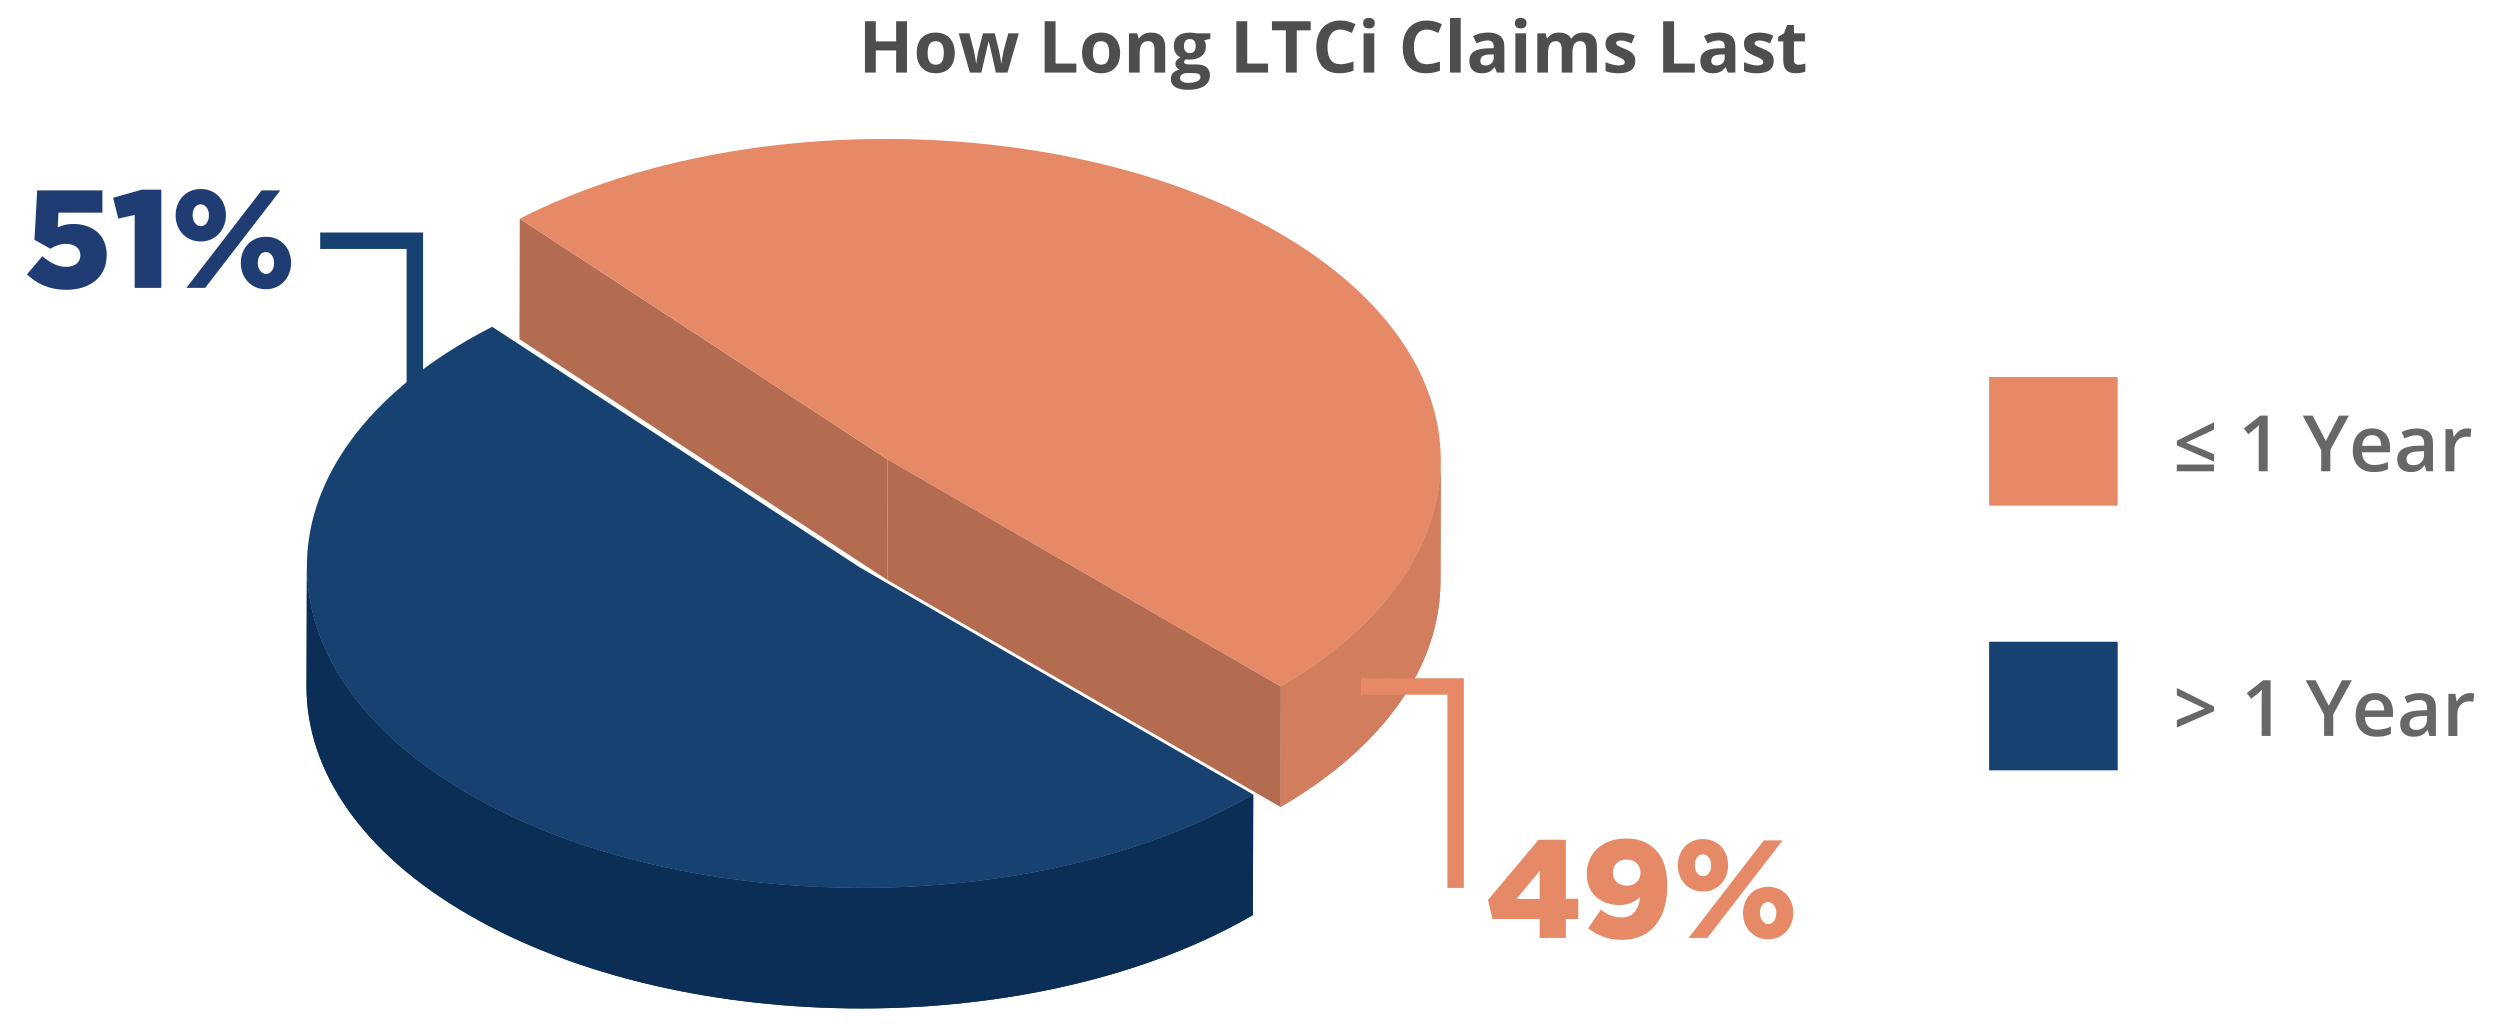 <?xml version="1.0" encoding="UTF-8"?>
<svg id="Layer_1" xmlns="http://www.w3.org/2000/svg" version="1.1" xmlns:xlink="http://www.w3.org/1999/xlink" viewBox="0 0 664.847 272.963">
  <!-- Generator: Adobe Illustrator 30.0.0, SVG Export Plug-In . SVG Version: 2.1.1 Build 123)  -->
  <defs>
    <style>
      .st0 {
        fill: #d17d5e;
      }

      .st1 {
        fill: #b46c51;
      }

      .st2 {
        fill: #174170;
      }

      .st3 {
        fill: #666767;
      }

      .st4 {
        fill: #0a2e56;
      }

      .st5 {
        clip-path: url(#clippath-1);
      }

      .st6 {
        isolation: isolate;
      }

      .st7 {
        fill: #4e4e4e;
      }

      .st8 {
        fill: #e68967;
      }

      .st9 {
        fill: #1f3c73;
      }

      .st10 {
        clip-path: url(#clippath);
      }
    </style>
    <clipPath id="clippath">
      <path class="st4" d="M81.52,182.553l.091-32.041c-.062,22.048,14.355,44.131,43.223,60.798,57.362,33.118,151.459,33.117,208.448-.002l-.091,32.041c-56.989,33.119-151.086,33.12-208.448.002-28.868-16.667-43.286-38.75-43.223-60.798Z"/>
    </clipPath>
    <clipPath id="clippath-1">
      <path class="st0" d="M383.169,122.623l-.091,32.041c-.062,21.763-14.233,43.493-42.543,59.945l.091-32.041c28.31-16.452,42.481-38.181,42.543-59.945Z"/>
    </clipPath>
  </defs>
  <g>
    <path class="st7" d="M241.204,19.301h-2.885v-5.891h-5.406v5.891h-2.894V5.651h2.894v5.35h5.406v-5.35h2.885v13.649Z"/>
    <path class="st7" d="M253.91,14.063c0,1.699-.448,3.028-1.344,3.986-.896.959-2.145,1.438-3.744,1.438-1.002,0-1.886-.219-2.651-.658-.766-.438-1.354-1.068-1.765-1.891-.411-.821-.616-1.779-.616-2.875,0-1.705.445-3.031,1.335-3.978.89-.945,2.141-1.419,3.753-1.419,1.002,0,1.886.218,2.651.653.766.437,1.354,1.062,1.765,1.877s.616,1.771.616,2.866ZM246.693,14.063c0,1.033.169,1.814.509,2.343.339.529.892.794,1.657.794.759,0,1.306-.263,1.639-.789.333-.525.499-1.309.499-2.348,0-1.033-.168-1.808-.504-2.325-.336-.516-.887-.774-1.652-.774-.759,0-1.307.257-1.643.771-.336.514-.504,1.29-.504,2.329Z"/>
    <path class="st7" d="M264.842,19.301l-.803-3.65-1.083-4.612h-.065l-1.904,8.263h-3.062l-2.969-10.438h2.838l1.204,4.621c.193.828.389,1.97.588,3.427h.056c.024-.474.133-1.224.327-2.25l.149-.794,1.288-5.004h3.137l1.223,5.004c.025.137.064.34.117.607s.104.552.154.854c.049.302.095.598.135.887.041.29.063.521.07.696h.056c.056-.448.155-1.063.299-1.844.143-.781.246-1.309.308-1.583l1.251-4.621h2.792l-3.006,10.438h-3.1Z"/>
    <path class="st7" d="M277.818,19.301V5.651h2.894v11.26h5.536v2.39h-8.43Z"/>
    <path class="st7" d="M297.881,14.063c0,1.699-.448,3.028-1.344,3.986-.896.959-2.145,1.438-3.744,1.438-1.002,0-1.886-.219-2.651-.658-.766-.438-1.354-1.068-1.765-1.891-.411-.821-.616-1.779-.616-2.875,0-1.705.445-3.031,1.335-3.978.89-.945,2.141-1.419,3.753-1.419,1.002,0,1.886.218,2.651.653.766.437,1.354,1.062,1.765,1.877s.616,1.771.616,2.866ZM290.664,14.063c0,1.033.169,1.814.509,2.343.339.529.892.794,1.657.794.759,0,1.306-.263,1.639-.789.333-.525.499-1.309.499-2.348,0-1.033-.168-1.808-.504-2.325-.336-.516-.887-.774-1.652-.774-.759,0-1.307.257-1.643.771-.336.514-.504,1.29-.504,2.329Z"/>
    <path class="st7" d="M309.869,19.301h-2.848v-6.097c0-.753-.134-1.317-.401-1.694-.268-.376-.694-.564-1.279-.564-.797,0-1.373.266-1.727.798-.355.532-.532,1.415-.532,2.646v4.911h-2.848v-10.438h2.175l.383,1.335h.159c.317-.504.754-.885,1.312-1.144.557-.258,1.19-.388,1.9-.388,1.214,0,2.135.329,2.764.985.628.656.943,1.604.943,2.843v6.806Z"/>
    <path class="st7" d="M321.884,8.863v1.447l-1.634.42c.299.467.448.989.448,1.568,0,1.12-.391,1.993-1.171,2.619-.781.625-1.866.938-3.253.938l-.514-.027-.42-.047c-.293.224-.439.473-.439.747,0,.41.523.616,1.568.616h1.774c1.145,0,2.018.246,2.619.737s.901,1.214.901,2.166c0,1.22-.509,2.166-1.526,2.838s-2.479,1.008-4.383,1.008c-1.456,0-2.569-.253-3.337-.761-.769-.507-1.153-1.218-1.153-2.133,0-.629.196-1.154.588-1.578.392-.423.968-.725,1.727-.905-.292-.124-.547-.328-.765-.611-.218-.283-.327-.584-.327-.901,0-.398.115-.729.346-.994.23-.265.563-.524.999-.779-.548-.236-.982-.616-1.303-1.139-.32-.523-.48-1.14-.48-1.849,0-1.14.37-2.02,1.111-2.643.741-.622,1.799-.934,3.174-.934.292,0,.639.026,1.041.08.401.053.658.092.77.116h3.641ZM313.827,20.775c0,.393.188.7.565.925.376.224.904.336,1.583.336,1.021,0,1.82-.14,2.399-.42.579-.28.868-.663.868-1.148,0-.393-.171-.663-.514-.812s-.871-.224-1.587-.224h-1.475c-.523,0-.96.123-1.312.368-.352.246-.528.571-.528.976ZM314.863,12.28c0,.566.129,1.015.387,1.345.258.329.652.494,1.181.494.535,0,.927-.165,1.176-.494.249-.33.374-.778.374-1.345,0-1.257-.517-1.886-1.55-1.886-1.046,0-1.568.629-1.568,1.886Z"/>
    <path class="st7" d="M328.792,19.301V5.651h2.894v11.26h5.536v2.39h-8.43Z"/>
    <path class="st7" d="M344.859,19.301h-2.895v-11.24h-3.706v-2.409h10.307v2.409h-3.706v11.24Z"/>
    <path class="st7" d="M356.464,7.864c-1.09,0-1.933.409-2.531,1.228s-.896,1.959-.896,3.422c0,3.043,1.142,4.565,3.427,4.565.957,0,2.119-.24,3.482-.719v2.427c-1.121.467-2.373.7-3.754.7-1.985,0-3.504-.602-4.556-1.807-1.052-1.204-1.578-2.933-1.578-5.186,0-1.419.258-2.662.775-3.729s1.259-1.886,2.227-2.456c.968-.569,2.102-.854,3.404-.854,1.324,0,2.656.32,3.994.961l-.934,2.353c-.51-.242-1.023-.454-1.539-.635-.518-.18-1.023-.271-1.521-.271Z"/>
    <path class="st7" d="M362.503,6.165c0-.927.517-1.391,1.55-1.391s1.55.464,1.55,1.391c0,.442-.129.786-.388,1.032-.258.245-.646.368-1.162.368-1.033,0-1.55-.467-1.55-1.4ZM365.472,19.301h-2.847v-10.438h2.847v10.438Z"/>
    <path class="st7" d="M379.449,7.864c-1.09,0-1.933.409-2.53,1.228s-.896,1.959-.896,3.422c0,3.043,1.143,4.565,3.427,4.565.958,0,2.119-.24,3.482-.719v2.427c-1.121.467-2.372.7-3.754.7-1.985,0-3.504-.602-4.556-1.807-1.052-1.204-1.577-2.933-1.577-5.186,0-1.419.258-2.662.774-3.729s1.259-1.886,2.227-2.456c.968-.569,2.103-.854,3.403-.854,1.325,0,2.657.32,3.995.961l-.934,2.353c-.51-.242-1.023-.454-1.54-.635-.517-.18-1.023-.271-1.521-.271Z"/>
    <path class="st7" d="M388.456,19.301h-2.847V4.774h2.847v14.526Z"/>
    <path class="st7" d="M398.073,19.301l-.551-1.419h-.074c-.479.604-.973,1.022-1.48,1.256-.507.233-1.168.35-1.983.35-1.002,0-1.791-.286-2.367-.858-.575-.573-.863-1.388-.863-2.446,0-1.107.388-1.925,1.162-2.45.775-.526,1.943-.817,3.506-.873l1.812-.057v-.457c0-1.059-.542-1.587-1.625-1.587-.834,0-1.814.252-2.94.756l-.943-1.923c1.201-.629,2.533-.943,3.996-.943,1.4,0,2.474.306,3.221.915.747.61,1.12,1.537,1.12,2.782v6.955h-1.988ZM397.233,14.465l-1.102.037c-.828.025-1.444.175-1.849.448-.405.274-.607.691-.607,1.251,0,.803.461,1.204,1.382,1.204.66,0,1.188-.189,1.583-.569.395-.379.593-.884.593-1.513v-.858Z"/>
    <path class="st7" d="M402.871,6.165c0-.927.517-1.391,1.55-1.391s1.55.464,1.55,1.391c0,.442-.129.786-.388,1.032-.258.245-.646.368-1.162.368-1.033,0-1.55-.467-1.55-1.4ZM405.84,19.301h-2.847v-10.438h2.847v10.438Z"/>
    <path class="st7" d="M418.173,19.301h-2.848v-6.097c0-.753-.126-1.317-.378-1.694-.252-.376-.648-.564-1.19-.564-.728,0-1.257.268-1.587.803s-.495,1.416-.495,2.642v4.911h-2.847v-10.438h2.175l.383,1.335h.159c.279-.479.685-.854,1.213-1.125.529-.271,1.136-.406,1.82-.406,1.562,0,2.621.511,3.175,1.531h.252c.28-.485.692-.862,1.237-1.13.544-.268,1.159-.401,1.844-.401,1.183,0,2.077.304,2.684.91s.91,1.58.91,2.918v6.806h-2.856v-6.097c0-.753-.126-1.317-.378-1.694-.252-.376-.649-.564-1.19-.564-.697,0-1.219.249-1.563.747-.346.498-.519,1.288-.519,2.371v5.237Z"/>
    <path class="st7" d="M434.884,16.201c0,1.07-.372,1.886-1.115,2.446-.744.56-1.856.84-3.338.84-.759,0-1.406-.051-1.941-.154-.535-.103-1.036-.253-1.503-.452v-2.353c.528.249,1.125.457,1.787.625.663.168,1.247.252,1.751.252,1.033,0,1.55-.299,1.55-.896,0-.225-.068-.406-.206-.547-.137-.14-.373-.299-.709-.476-.336-.178-.784-.385-1.345-.621-.803-.336-1.393-.647-1.769-.934-.377-.286-.65-.614-.822-.985-.171-.37-.256-.826-.256-1.367,0-.928.359-1.645,1.078-2.152.719-.507,1.737-.761,3.058-.761,1.257,0,2.479.274,3.669.822l-.859,2.054c-.522-.225-1.012-.408-1.466-.551-.454-.144-.918-.215-1.391-.215-.841,0-1.261.228-1.261.682,0,.255.136.476.406.662.271.188.863.464,1.778.831.815.33,1.413.639,1.793.925.379.286.659.616.84.989s.271.818.271,1.335Z"/>
    <path class="st7" d="M442.297,19.301V5.651h2.895v11.26h5.536v2.39h-8.431Z"/>
    <path class="st7" d="M459.502,19.301l-.551-1.419h-.074c-.479.604-.973,1.022-1.48,1.256-.507.233-1.168.35-1.983.35-1.002,0-1.791-.286-2.367-.858-.575-.573-.863-1.388-.863-2.446,0-1.107.388-1.925,1.162-2.45.775-.526,1.943-.817,3.506-.873l1.812-.057v-.457c0-1.059-.542-1.587-1.625-1.587-.834,0-1.814.252-2.94.756l-.943-1.923c1.201-.629,2.533-.943,3.996-.943,1.4,0,2.474.306,3.221.915.747.61,1.12,1.537,1.12,2.782v6.955h-1.988ZM458.663,14.465l-1.102.037c-.828.025-1.444.175-1.849.448-.405.274-.607.691-.607,1.251,0,.803.461,1.204,1.382,1.204.66,0,1.188-.189,1.583-.569.395-.379.593-.884.593-1.513v-.858Z"/>
    <path class="st7" d="M471.705,16.201c0,1.07-.372,1.886-1.115,2.446-.744.56-1.856.84-3.338.84-.759,0-1.406-.051-1.941-.154-.535-.103-1.036-.253-1.503-.452v-2.353c.528.249,1.125.457,1.787.625.663.168,1.247.252,1.751.252,1.033,0,1.55-.299,1.55-.896,0-.225-.068-.406-.206-.547-.137-.14-.373-.299-.709-.476-.336-.178-.784-.385-1.345-.621-.803-.336-1.393-.647-1.769-.934-.377-.286-.65-.614-.822-.985-.171-.37-.256-.826-.256-1.367,0-.928.359-1.645,1.078-2.152.719-.507,1.737-.761,3.058-.761,1.257,0,2.479.274,3.669.822l-.859,2.054c-.522-.225-1.012-.408-1.466-.551-.454-.144-.918-.215-1.391-.215-.841,0-1.261.228-1.261.682,0,.255.136.476.406.662.271.188.863.464,1.778.831.815.33,1.413.639,1.793.925.379.286.659.616.84.989s.271.818.271,1.335Z"/>
    <path class="st7" d="M478.324,17.219c.498,0,1.096-.108,1.793-.326v2.119c-.71.317-1.581.476-2.614.476-1.139,0-1.969-.288-2.488-.863-.52-.576-.779-1.439-.779-2.591v-5.032h-1.363v-1.204l1.568-.952.822-2.203h1.82v2.222h2.922v2.138h-2.922v5.032c0,.404.113.703.341.896.227.192.527.289.9.289Z"/>
  </g>
  <g>
    <path class="st8" d="M409.465,244.389h-12.555l-1.185-5.074,13.443-15.998h7.258v15.702h3.296v5.37h-3.296v5.036h-6.962v-5.036ZM409.465,239.056v-7.443l-6.185,7.443h6.185Z"/>
    <path class="st8" d="M422.354,246.869l3.37-4.962c1.777,1.407,3.48,2.073,5.555,2.073,2.963,0,4.555-2.073,4.889-5.406-1.333,1.259-3.186,2.11-5.481,2.11-5.036,0-8.702-3.11-8.702-8.184v-.074c0-5.74,4.406-9.443,10.332-9.443,3.777,0,5.999,1.074,7.962,3.036,1.889,1.852,3.11,4.814,3.11,9.592v.074c0,8.48-4.222,14.258-11.998,14.258-3.852,0-6.666-1.223-9.036-3.074ZM436.278,232.167v-.073c0-2-1.443-3.519-3.703-3.519s-3.629,1.481-3.629,3.481v.073c0,1.963,1.444,3.407,3.703,3.407s3.629-1.481,3.629-3.37Z"/>
    <path class="st8" d="M446.203,230.168v-.074c0-3.814,2.63-6.963,6.703-6.963,4.037,0,6.666,3.148,6.666,6.926v.074c0,3.814-2.703,6.962-6.703,6.962s-6.666-3.11-6.666-6.925ZM469.052,223.502h5l-19.998,25.923h-5l19.998-25.923ZM455.054,230.168v-.074c0-1.63-.926-2.889-2.186-2.889-1.296,0-2.147,1.222-2.147,2.852v.074c0,1.666.963,2.889,2.185,2.889,1.259,0,2.148-1.223,2.148-2.852ZM463.535,242.87v-.074c0-3.814,2.629-6.962,6.703-6.962,4.036,0,6.666,3.11,6.666,6.925v.074c0,3.777-2.704,6.962-6.703,6.962s-6.666-3.147-6.666-6.925ZM472.385,242.87v-.074c0-1.666-.926-2.889-2.185-2.889-1.334,0-2.148,1.186-2.148,2.852v.074c0,1.629.963,2.889,2.186,2.889,1.259,0,2.147-1.223,2.147-2.852Z"/>
  </g>
  <g>
    <path class="st9" d="M7.156,72.961l4.111-4.814c2.111,1.777,4.11,2.814,6.295,2.814,2.37,0,3.814-1.186,3.814-3.037v-.074c0-1.852-1.555-2.999-3.814-2.999-1.592,0-2.926.556-4.147,1.296l-4.259-2.37.74-13.146h17.332v5.925h-11.665l-.223,3.926c1.186-.556,2.407-.926,4.148-.926,4.666,0,8.888,2.592,8.888,8.222v.073c0,5.777-4.407,9.222-10.703,9.222-4.592,0-7.814-1.593-10.518-4.11Z"/>
    <path class="st9" d="M35.82,57.147l-4.37,1-1.37-5.555,7.592-2.148h5.222v26.108h-7.073v-19.405Z"/>
    <path class="st9" d="M46.708,57.296v-.074c0-3.814,2.629-6.963,6.703-6.963,4.037,0,6.666,3.148,6.666,6.926v.074c0,3.814-2.703,6.962-6.703,6.962s-6.666-3.11-6.666-6.925ZM69.558,50.63h5l-19.998,25.923h-4.999l19.998-25.923ZM55.559,57.296v-.074c0-1.63-.926-2.889-2.185-2.889-1.296,0-2.148,1.222-2.148,2.852v.074c0,1.666.963,2.889,2.185,2.889,1.259,0,2.148-1.223,2.148-2.852ZM64.039,69.998v-.074c0-3.814,2.629-6.962,6.703-6.962,4.037,0,6.666,3.11,6.666,6.925v.074c0,3.777-2.704,6.962-6.703,6.962s-6.666-3.147-6.666-6.925ZM72.891,69.998v-.074c0-1.667-.926-2.889-2.185-2.889-1.333,0-2.148,1.186-2.148,2.852v.074c0,1.629.963,2.889,2.185,2.889,1.259,0,2.148-1.223,2.148-2.852Z"/>
  </g>
  <g>
    <g class="st6">
      <path class="st2" d="M228.719,150.939l104.564,60.37c-56.989,33.119-151.086,33.12-208.448.002-57.363-33.119-57.67-87.624-.681-120.742,2.177-1.265,4.421-2.489,6.731-3.671l97.834,64.042Z"/>
      <g class="st6">
        <path class="st4" d="M81.52,182.553l.091-32.041c-.062,22.048,14.355,44.131,43.223,60.798,57.362,33.118,151.459,33.117,208.448-.002l-.091,32.041c-56.989,33.119-151.086,33.12-208.448.002-28.868-16.667-43.286-38.75-43.223-60.798Z"/>
        <g class="st10">
          <g class="st6">
            <path class="st4" d="M333.283,211.309l-.091,32.041c-9.68,5.626-20.431,10.296-31.891,14.01l.091-32.041c11.46-3.714,22.21-8.384,31.891-14.01"/>
            <path class="st4" d="M301.392,225.319l-.091,32.041c-8.932,2.895-18.296,5.21-27.918,6.944l.091-32.041c9.622-1.734,18.985-4.049,27.918-6.944"/>
            <path class="st4" d="M273.474,232.263l-.091,32.041c-6.213,1.12-12.534,1.997-18.917,2.633l.091-32.041c6.383-.636,12.704-1.513,18.917-2.633"/>
            <path class="st4" d="M254.557,234.896l-.091,32.041c-5.474.545-10.993.912-16.528,1.101l.091-32.041c5.536-.189,11.055-.556,16.528-1.101"/>
            <path class="st4" d="M238.029,235.997l-.091,32.041c-5.085.174-10.183.197-15.273.071l.091-32.041c5.09.127,10.188.103,15.273-.071"/>
            <path class="st4" d="M222.756,236.068l-.091,32.041c-4.908-.122-9.808-.384-14.68-.785l.091-32.041c4.872.401,9.772.663,14.68.785"/>
            <path class="st4" d="M208.076,235.283l-.091,32.041c-4.855-.4-9.682-.939-14.461-1.616l.091-32.041c4.779.677,9.606,1.216,14.461,1.616"/>
            <path class="st4" d="M193.615,233.667l-.091,32.041c-4.955-.702-9.858-1.554-14.687-2.554l.091-32.041c4.829,1,9.732,1.852,14.687,2.554"/>
            <path class="st4" d="M178.928,231.113l-.091,32.041c-5.219-1.081-10.352-2.337-15.37-3.766l.091-32.041c5.018,1.429,10.151,2.685,15.37,3.766"/>
            <path class="st4" d="M163.558,227.347l-.091,32.041c-6.116-1.742-12.063-3.743-17.787-6.003l.091-32.041c5.725,2.26,11.671,4.261,17.787,6.003"/>
            <path class="st4" d="M145.771,221.344l-.091,32.041c-7.383-2.914-14.399-6.259-20.937-10.034-28.868-16.667-43.286-38.75-43.223-60.798l.091-32.041c-.062,22.048,14.355,44.131,43.223,60.798,6.538,3.775,13.553,7.119,20.937,10.034"/>
          </g>
        </g>
      </g>
    </g>
    <g class="st6">
      <polygon class="st1" points="236.063 122.197 235.972 154.238 138.136 90.196 138.227 58.155 236.063 122.197"/>
      <path class="st8" d="M339.947,61.826c57.362,33.118,57.669,87.623.68,120.741l-104.564-60.37-97.836-64.042c57.87-29.639,146.832-28.02,201.721,3.671Z"/>
      <g>
        <path class="st0" d="M383.169,122.623l-.091,32.041c-.062,21.763-14.233,43.493-42.543,59.945l.091-32.041c28.31-16.452,42.481-38.181,42.543-59.945Z"/>
        <g class="st5">
          <g class="st6">
            <path class="st0" d="M383.169,122.623l-.091,32.041c-.001.437-.008.873-.021,1.31l.091-32.041c.013-.437.02-.873.021-1.31"/>
            <path class="st0" d="M383.149,123.933l-.091,32.041c-.082,2.857-.408,5.712-.977,8.553l.091-32.041c.569-2.841.895-5.696.977-8.553"/>
            <path class="st0" d="M382.171,132.486l-.091,32.041c-.563,2.81-1.364,5.606-2.404,8.377l.091-32.041c1.039-2.771,1.841-5.567,2.404-8.377"/>
            <path class="st0" d="M379.768,140.863l-.091,32.041c-1.067,2.843-2.384,5.66-3.953,8.437l.091-32.041c1.568-2.777,2.886-5.594,3.953-8.437"/>
            <path class="st0" d="M375.815,149.3l-.091,32.041c-1.688,2.989-3.667,5.933-5.936,8.815l.091-32.041c2.269-2.883,4.248-5.826,5.936-8.815"/>
            <path class="st0" d="M369.879,158.115l-.091,32.041c-2.642,3.356-5.678,6.629-9.108,9.795l.091-32.041c3.43-3.166,6.466-6.439,9.108-9.795"/>
            <path class="st0" d="M360.771,167.91l-.091,32.041c-5.217,4.815-11.345,9.383-18.386,13.618l.091-32.041c7.041-4.234,13.169-8.802,18.386-13.618"/>
            <path class="st0" d="M342.385,181.528l-.091,32.041c-.58.349-1.166.695-1.758,1.039l.091-32.041c.592-.344,1.178-.691,1.758-1.039"/>
          </g>
        </g>
      </g>
      <polygon class="st1" points="340.627 182.567 340.536 214.608 235.972 154.238 236.063 122.197 340.627 182.567"/>
    </g>
  </g>
  <polygon class="st8" points="389.287 236.141 384.915 236.141 384.915 184.746 361.931 184.746 361.931 180.374 389.287 180.374 389.287 236.141"/>
  <polygon class="st2" points="112.508 117.597 108.137 117.597 108.137 66.202 85.153 66.202 85.153 61.831 112.508 61.831 112.508 117.597"/>
  <rect class="st8" x="528.981" y="100.279" width="34.195" height="34.195"/>
  <rect class="st2" x="528.981" y="170.665" width="34.195" height="34.195"/>
  <g>
    <path class="st3" d="M578.909,191.488l7.424-3.068-7.424-3.483v-1.975l9.895,4.942v1.225l-9.895,4.354v-1.995Z"/>
    <path class="st3" d="M603.835,195.722h-2.379v-9.56c0-1.141.026-2.046.08-2.714-.155.162-.346.341-.571.536-.227.196-.984.817-2.273,1.863l-1.195-1.509,4.354-3.423h1.984v14.806Z"/>
    <path class="st3" d="M619.299,187.671l3.504-6.755h2.633l-4.932,9.063v5.742h-2.431v-5.661l-4.911-9.145h2.633l3.504,6.755Z"/>
    <path class="st3" d="M632.029,195.924c-1.742,0-3.104-.508-4.086-1.523-.982-1.017-1.474-2.415-1.474-4.198,0-1.829.455-3.267,1.367-4.313.911-1.047,2.163-1.569,3.757-1.569,1.479,0,2.646.448,3.504,1.347.857.897,1.286,2.133,1.286,3.706v1.286h-7.464c.034,1.087.327,1.923.881,2.507s1.334.876,2.34.876c.661,0,1.277-.062,1.848-.188s1.184-.333,1.838-.623v1.935c-.58.276-1.168.473-1.762.587-.594.115-1.272.172-2.035.172ZM631.593,186.121c-.756,0-1.362.24-1.818.72-.455.479-.728,1.178-.814,2.096h5.083c-.014-.925-.236-1.625-.668-2.101-.433-.477-1.026-.715-1.782-.715Z"/>
    <path class="st3" d="M646.095,195.722l-.476-1.56h-.081c-.54.682-1.084,1.146-1.631,1.393s-1.249.369-2.106.369c-1.101,0-1.959-.297-2.577-.891-.617-.594-.927-1.435-.927-2.521,0-1.154.429-2.025,1.286-2.613.857-.587,2.164-.907,3.919-.962l1.935-.061v-.598c0-.715-.167-1.25-.501-1.604-.335-.354-.853-.532-1.555-.532-.574,0-1.124.085-1.65.253-.527.169-1.033.368-1.52.598l-.77-1.701c.607-.317,1.272-.559,1.995-.724.723-.166,1.404-.248,2.046-.248,1.424,0,2.499.311,3.225.932s1.089,1.597,1.089,2.927v7.544h-1.701ZM642.551,194.102c.863,0,1.558-.241,2.081-.725.522-.482.784-1.159.784-2.03v-.972l-1.438.061c-1.121.04-1.937.228-2.446.562-.51.335-.764.846-.764,1.535,0,.499.147.886.445,1.159.297.273.742.41,1.337.41Z"/>
    <path class="st3" d="M656.799,184.319c.479,0,.874.033,1.185.101l-.233,2.218c-.337-.081-.688-.121-1.053-.121-.952,0-1.724.311-2.314.932s-.886,1.428-.886,2.42v5.854h-2.38v-11.2h1.863l.314,1.975h.121c.371-.668.855-1.198,1.453-1.59s1.24-.587,1.93-.587Z"/>
  </g>
  <g>
    <path class="st3" d="M578.889,125.335v-1.803h9.894v1.803h-9.894ZM588.803,122.784l-9.895-4.354v-1.226l9.895-4.932v1.965l-7.423,3.483,7.423,3.068v1.995Z"/>
    <path class="st3" d="M603.061,125.335h-2.379v-9.56c0-1.141.026-2.046.08-2.714-.155.162-.346.341-.571.536-.227.196-.984.817-2.273,1.863l-1.195-1.509,4.354-3.423h1.984v14.806Z"/>
    <path class="st3" d="M618.525,117.285l3.504-6.755h2.633l-4.932,9.063v5.742h-2.431v-5.661l-4.911-9.145h2.633l3.504,6.755Z"/>
    <path class="st3" d="M631.254,125.538c-1.742,0-3.104-.508-4.086-1.523-.982-1.017-1.474-2.415-1.474-4.198,0-1.829.455-3.267,1.367-4.313.911-1.047,2.163-1.569,3.757-1.569,1.479,0,2.646.448,3.504,1.347.857.897,1.286,2.133,1.286,3.706v1.286h-7.464c.034,1.087.327,1.923.881,2.507s1.334.876,2.34.876c.661,0,1.277-.062,1.848-.188s1.184-.333,1.838-.623v1.935c-.58.276-1.168.473-1.762.587-.594.115-1.272.172-2.035.172ZM630.819,115.735c-.756,0-1.362.24-1.818.72-.455.479-.728,1.178-.814,2.096h5.083c-.014-.925-.236-1.625-.668-2.101-.433-.477-1.026-.715-1.782-.715Z"/>
    <path class="st3" d="M645.321,125.335l-.476-1.56h-.081c-.54.682-1.084,1.146-1.631,1.393s-1.249.369-2.106.369c-1.101,0-1.959-.297-2.577-.891-.617-.594-.927-1.435-.927-2.521,0-1.154.429-2.025,1.286-2.613.857-.587,2.164-.907,3.919-.962l1.935-.061v-.598c0-.715-.167-1.25-.501-1.604-.335-.354-.853-.532-1.555-.532-.574,0-1.124.085-1.65.253-.527.169-1.033.368-1.52.598l-.77-1.701c.607-.317,1.272-.559,1.995-.724.723-.166,1.404-.248,2.046-.248,1.424,0,2.499.311,3.225.932s1.089,1.597,1.089,2.927v7.544h-1.701ZM641.777,123.715c.863,0,1.558-.241,2.081-.725.522-.482.784-1.159.784-2.03v-.972l-1.438.061c-1.121.04-1.937.228-2.446.562-.51.335-.764.846-.764,1.535,0,.499.147.886.445,1.159.297.273.742.41,1.337.41Z"/>
    <path class="st3" d="M656.025,113.933c.479,0,.874.033,1.185.101l-.233,2.218c-.337-.081-.688-.121-1.053-.121-.952,0-1.724.311-2.314.932s-.886,1.428-.886,2.42v5.854h-2.38v-11.2h1.863l.314,1.975h.121c.371-.668.855-1.198,1.453-1.59s1.24-.587,1.93-.587Z"/>
  </g>
</svg>